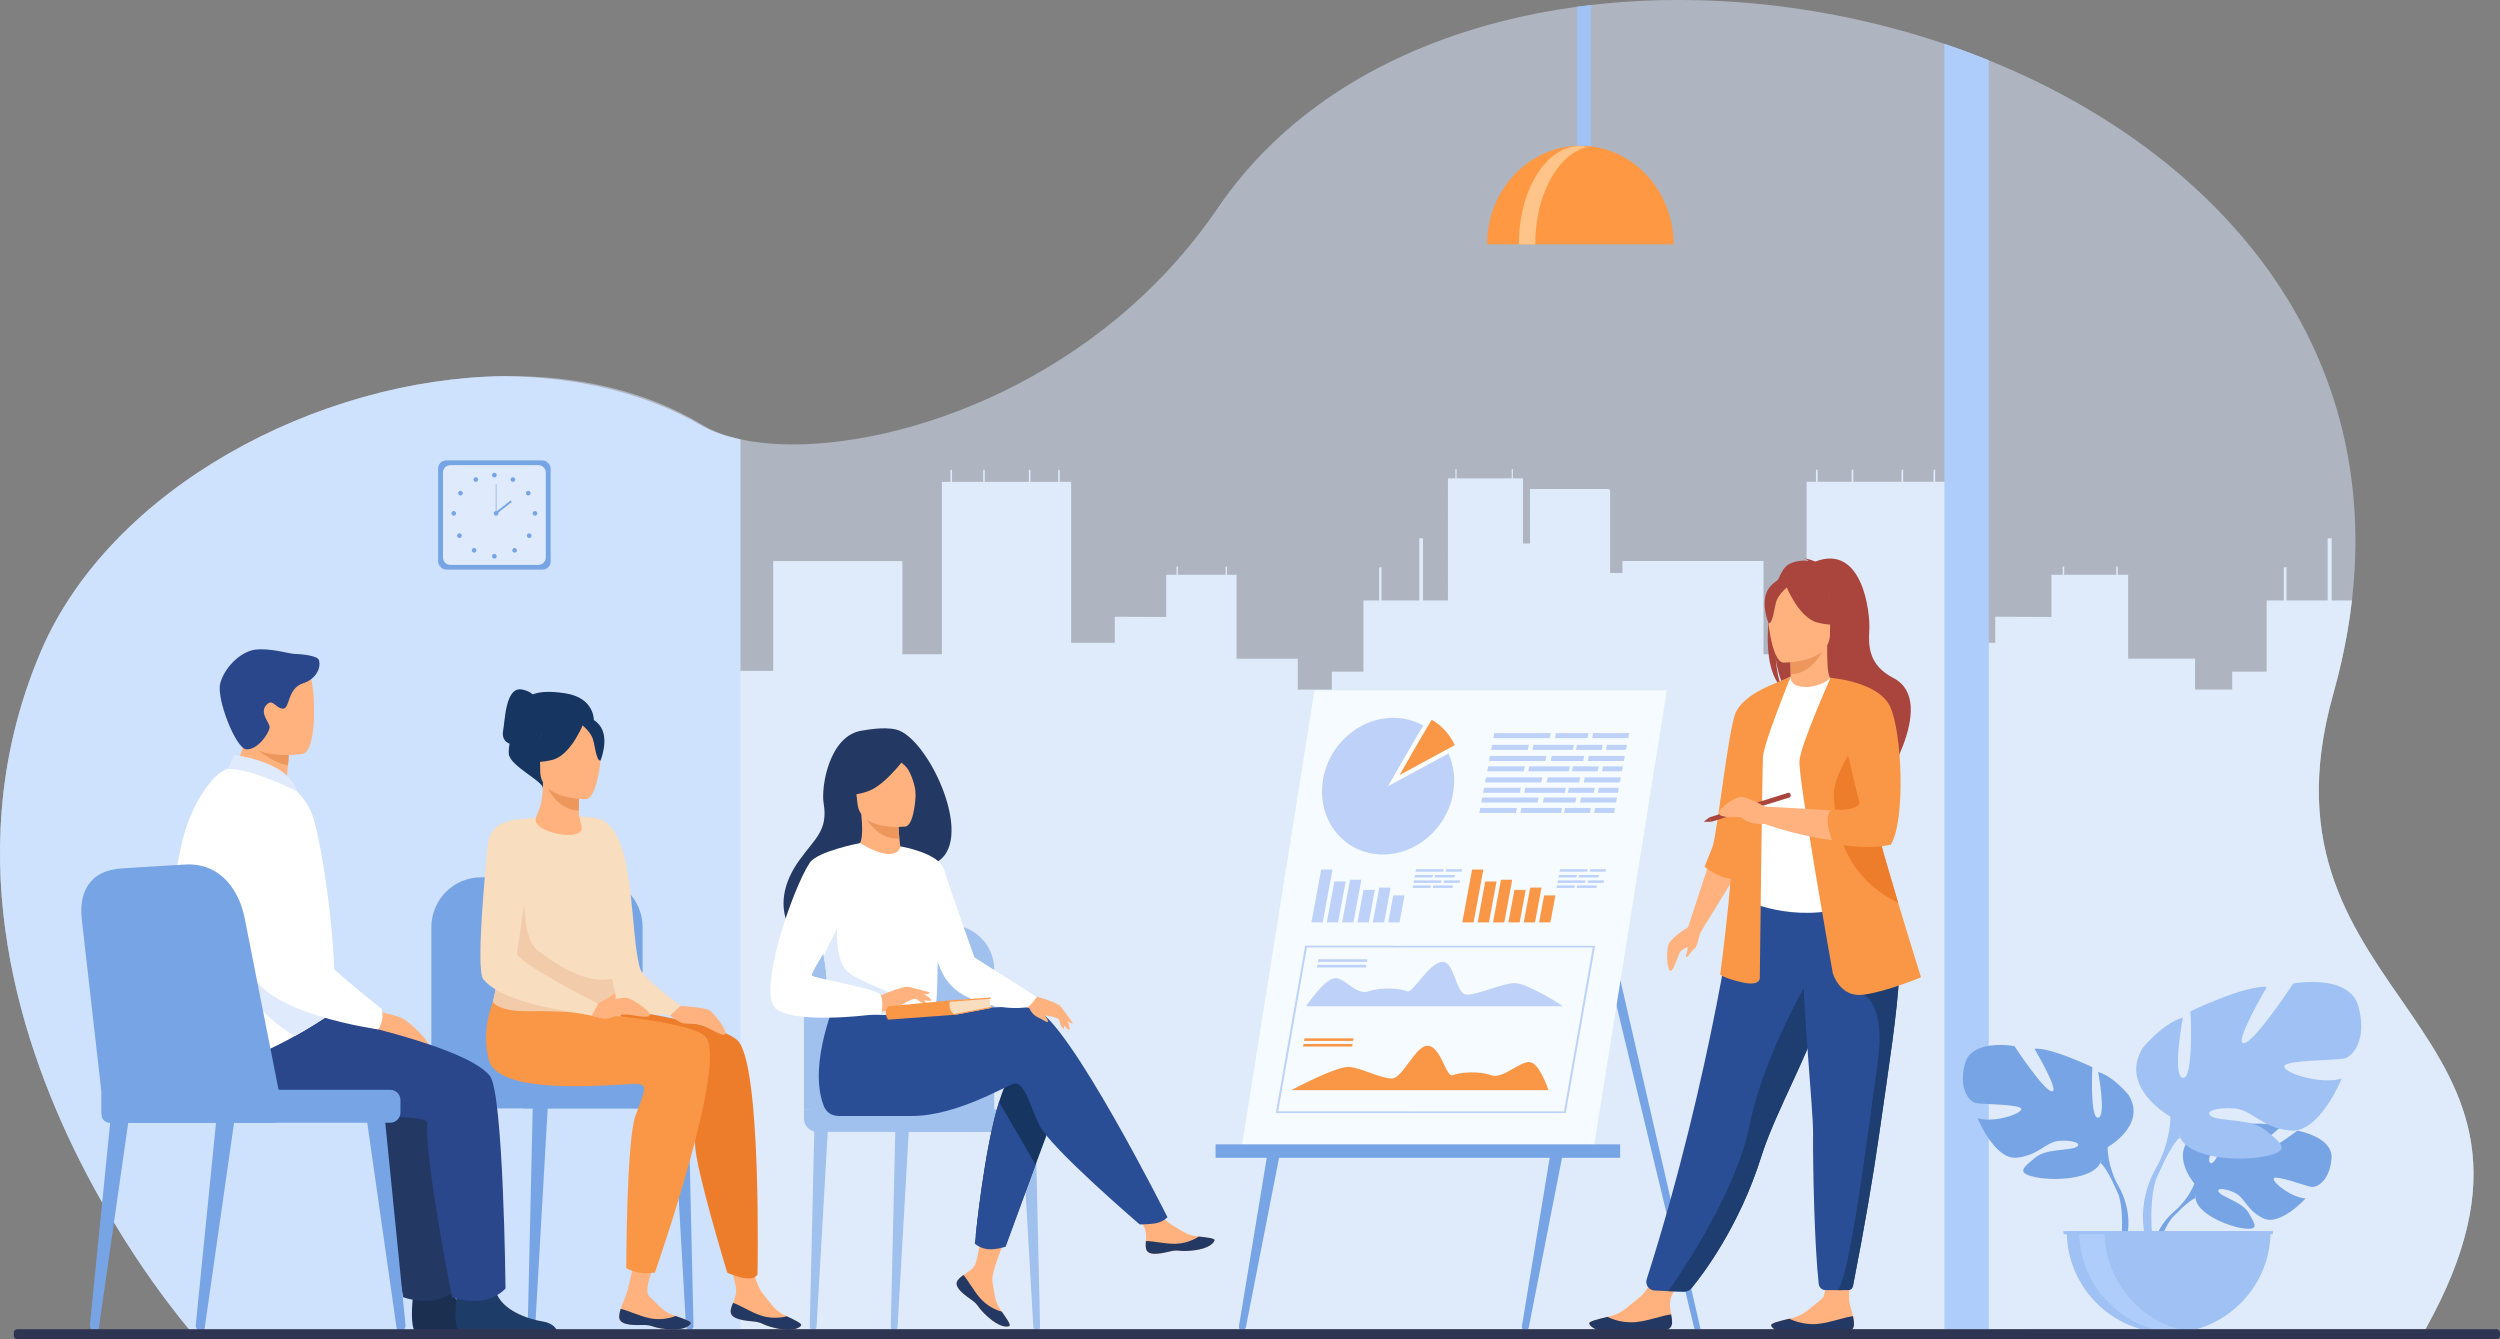<?xml version="1.0" encoding="UTF-8"?>
<svg id="_ëîé_1" data-name="‘ëîé_1" xmlns="http://www.w3.org/2000/svg" viewBox="0 0 2941 1575.63">
  <rect x="0" y="0" width="2941" height="1575.63" fill="#808080" stroke="none"/>
  <defs>
    <style>
      .cls-1 {
        fill: #2e3552;
      }

      .cls-1, .cls-2, .cls-3, .cls-4, .cls-5, .cls-6, .cls-7, .cls-8, .cls-9, .cls-10, .cls-11, .cls-12, .cls-13, .cls-14, .cls-15, .cls-16, .cls-17, .cls-18, .cls-19, .cls-20, .cls-21, .cls-22, .cls-23, .cls-24, .cls-25, .cls-26, .cls-27, .cls-28 {
        stroke-width: 0px;
      }

      .cls-2 {
        fill: #cee1fd;
      }

      .cls-3 {
        fill: #77a4e5;
      }

      .cls-29 {
        opacity: .6;
      }

      .cls-4 {
        fill: #bdd1f9;
      }

      .cls-5 {
        fill: #163560;
      }

      .cls-6 {
        fill: #5f9aa8;
      }

      .cls-7 {
        fill: #dfebfa;
      }

      .cls-8 {
        fill: #afcdfb;
      }

      .cls-9 {
        fill: #dceaff;
        opacity: .5;
      }

      .cls-10 {
        fill: #9fc1f4;
      }

      .cls-11 {
        fill: #ffc48a;
      }

      .cls-12 {
        fill: #1e3d70;
      }

      .cls-13 {
        fill: #dfebfd;
      }

      .cls-14 {
        fill: #ff9843;
      }

      .cls-15 {
        fill: #fff;
      }

      .cls-16 {
        fill: #f5fbff;
      }

      .cls-17 {
        fill: #1b3051;
      }

      .cls-18 {
        fill: #a9453d;
      }

      .cls-19 {
        fill: #f2ccaa;
      }

      .cls-20 {
        fill: #233862;
      }

      .cls-21 {
        fill: #2a4e96;
      }

      .cls-22 {
        fill: #ffb27d;
      }

      .cls-23 {
        fill: #f9ddbf;
      }

      .cls-24 {
        fill: #1e3c68;
      }

      .cls-25 {
        fill: #2b478b;
      }

      .cls-26 {
        fill: #f99746;
      }

      .cls-27 {
        fill: #ed975d;
      }

      .cls-28 {
        fill: #ed7d2b;
      }
    </style>
  </defs>
  <path class="cls-9" d="m2853.4,1563.42h0c-.23.42-.45.82-.68,1.22-1.62,2.9-3.29,5.84-5,8.79l-2617.77-.79s-2.55-2.84-7.11-8.29c-.26-.31-.52-.62-.79-.95-11.69-14.04-35.23-43.58-62.78-85.23,0-.01-.01-.02-.02-.04C86.15,1367.57-15.15,1171.77,1.9,954.45c4.81-61.34,19.04-124.4,46-187.74,81.77-192.11,325.73-321.61,545.5-324.21,85.06-1.02,166.52,16.99,233.52,57.74,11.89,7.22,26.83,12.8,44.21,16.59,14.65,3.21,31.03,5.16,48.81,5.78,142.73,5.03,374.87-75.41,512.55-277.77,73.11-107.46,185.35-177.81,314.36-214.45,6.01-1.7,12.07-3.34,18.14-4.89,29.34-7.53,59.47-13.37,90.15-17.55,5.52-.75,11.07-1.45,16.63-2.08,136.13-15.8,281.94.54,415.67,45.71,17.61,5.94,35.02,12.39,52.17,19.34,251.67,101.92,447.47,310.03,430.25,600.62-.68,11.49-1.69,23.11-3.06,34.86-2.57,22.38-6.41,45.22-11.54,68.52-3.03,13.73-6.51,27.62-10.47,41.65-103.73,368.37,310.95,385,108.61,746.85Z"/>
  <path class="cls-7" d="m2853.4,1563.42h0s-2037.6.23-2037.6.23l17.57-608.96v-165.46h76.21v-129.22h152.04v109.68h46.43v-202.85h10.1v-14.18h1.81v14.18h36.67v-14.18h1.82v14.18h51.91v-14.18h1.82v14.18h32.68v-14.18h1.8v14.18h13.42v189.36h51.32v-30.63l60.52.27v-49.63h12.17v-9.81h1.62v9.81h46.74v.02h9.35v-9.84h1.61v9.84h11.27v98.68h72.05v36.32h40.06v-21.09h37.15v-83.73h18.53v-39.06h2.8v39.06h44.39v-73.21h4.36v73.21h29.37v-1.02h-.05v-9.29h.05v-8.79h-.05v-14.64h.05v-9.34h-.05v-14.64h.05v-9.34h-.05v-14.64h.05v-10.1h-.05v-14.62h.05v-12.86h-.05v-14.62h.05v-9.7h8.75v-10.95h1.4v10.95h64.84v-10.95h1.39v10.95h11.84v76.54l8.32.05v-.05h-.07v-14.64h.07v-10.1h-.07v-14.62h.07v-10.06h-.07v-14.64h.07v-.04h78.62v.04h13.51c.69.39,1.4.78,2.11,1.17v97.61h14.47v-14.07h165.95v109.68h50.68v-202.85h11.01v-14.18h1.99v14.18h40.01v-14.18h1.98v14.18h56.67v-14.18h1.98v14.18h35.67v-14.18h1.97v14.18h14.66v189.36h56.01v-30.63l66.05.27v-49.62h13.3v-9.82h1.77v9.82h50.99s10.21.01,10.21.01v-9.84h1.75v9.84h12.3v98.69h78.63v36.31h43.73v-21.09h40.55v-83.74h20.22v-39.05h3.06v39.05h48.46v-73.2h4.75v73.2h23.83c-2.57,22.38-6.41,45.22-11.54,68.52-3.03,13.73-6.51,27.62-10.47,41.65-103.73,368.37,310.95,385,108.61,746.85Z"/>
  <path class="cls-8" d="m2339.61,70.93v1492.48h-52.17V51.59c17.62,5.94,35.02,12.39,52.17,19.35Z"/>
  <path class="cls-2" d="m871.14,516.83v1047.53H222.84c-.26-.31-.52-.62-.79-.95-11.69-14.04-35.23-43.58-62.78-85.23,0-.01-.01-.02-.02-.04C86.15,1367.57-15.15,1171.77,1.9,954.45c4.81-61.34,19.04-124.4,46-187.74,81.77-192.11,325.73-321.61,545.5-324.21,84.27.93,164.59,19.12,231.29,57.74,12.48,7.22,28.18,12.8,46.44,16.59Z"/>
  <g>
    <path class="cls-10" d="m1871.78,5.88v183.8c0,14.33-3.5,26.02-7.76,26.02h-1.11c-4.27,0-7.75-11.69-7.75-26.02V7.96c5.52-.75,11.07-1.45,16.63-2.08Z"/>
    <path class="cls-14" d="m1859.13,171.48c-60.58,0-109.68,51.92-109.68,115.98h219.36c0-64.05-49.11-115.98-109.68-115.98Z"/>
    <path class="cls-11" d="m1867.87,172.89c-3.15-.69-6.37-1.05-9.63-1.05-39.47,0-71.46,51.76-71.46,115.61h19.27c0-58.56,26.92-106.95,61.83-114.56Z"/>
  </g>
  <g>
    <g>
      <path class="cls-3" d="m2581.46,1392.35s-29.19-34.05-1.8-55.68c0,0,20.01-12.11,36.32-11.13,0,0-23.12,38.76-15.64,42.62,7.48,3.86,22.64-45.05,22.64-45.05,0,0,45.53-4.42,60.17,2.63,0,0-38.92,31.85-30.72,33.75,8.2,1.9,50.24-29.37,50.24-29.37,0,0,42.37,7.21,40.11,33.06-2.26,25.85-16.86,33.83-23.28,33.14-6.42-.69-43.96-15.02-44.77-9.76-.82,5.26,21.78,22.44,37.6,23.25,0,0-29.87,32.95-49.73,23.44-19.85-9.51-21.55-24.58-33.92-30.23-12.38-5.65-22.94-5.64-17.83.13,5.11,5.77,27.51,11.37,34.59,23.89,7.08,12.52,13.43,20.96-7.11,17.87s-53.93-18.12-55.4-35.33l-1.47-17.21Z"/>
      <g>
        <path class="cls-3" d="m2721.96,1363.88s-115.09-4.44-140.5,28.48c0,0-5.62,16.83-22.92,32.16l-2.7,7.35s19.94-21.03,27.08-22.3c0,0-11.16-40.78,139.04-45.69Z"/>
        <path class="cls-3" d="m2558.54,1424.52s-24.7,18.27-26.42,50.91l4.48.4s7.89-33.75,22.15-46.95c14.26-13.2-.21-4.36-.21-4.36Z"/>
      </g>
    </g>
    <g>
      <path class="cls-3" d="m2479.4,1349.53s46.43-26,24.76-61.29c0,0-17.33-21.67-35.91-27.24,0,0,9.91,52.62,0,53.86-9.91,1.24-6.81-59.43-6.81-59.43,0,0-48.91-23.53-68.1-21.67,0,0,30.34,51.38,20.43,50.15-9.91-1.24-43.96-53.24-43.96-53.24,0,0-50.15-9.29-58.19,20.43-8.05,29.72,4.95,44.57,12.38,46.43,7.43,1.86,55.1,1.24,53.86,7.43-1.24,6.19-33.43,16.1-51.38,10.53,0,0,19.81,48.91,45.81,46.43,26-2.48,34.05-18.57,50.15-19.81,16.1-1.24,27.86,3.1,19.81,7.43-8.05,4.33-35.29,1.42-48.29,12.47-13,11.05-23.53,17.86.62,22.82,24.15,4.95,67.48,1.86,76.15-16.72l8.67-18.57Z"/>
      <g>
        <path class="cls-3" d="m2334.54,1260.38s130.01,42.1,144.87,89.15c0,0-.62,21.05,12.38,45.19v9.29s-13.62-31.57-21.05-35.91c0,0,29.1-40.86-136.2-107.72Z"/>
        <path class="cls-3" d="m2491.79,1394.72s20.05,30.45,8.62,67.51l-5.16-1.39s5.01-40.82-5.48-61.35c-10.49-20.53,2.02-4.77,2.02-4.77Z"/>
      </g>
    </g>
    <g>
      <path class="cls-10" d="m2553.27,1313.67s-61.21-34.28-32.64-80.79c0,0,22.85-28.56,47.33-35.91,0,0-13.06,69.37,0,71,13.06,1.63,8.98-78.34,8.98-78.34,0,0,64.47-31.01,89.77-28.56,0,0-39.99,67.73-26.93,66.1,13.06-1.63,57.94-70.18,57.94-70.18,0,0,66.1-12.24,76.71,26.93,10.61,39.17-6.53,58.76-16.32,61.21-9.79,2.45-72.63,1.63-71,9.79,1.63,8.16,44.07,21.22,67.73,13.87,0,0-26.11,64.47-60.39,61.21-34.28-3.26-44.88-24.48-66.1-26.11-21.22-1.63-36.72,4.08-26.11,9.79,10.61,5.71,46.52,1.87,63.65,16.44s31.01,23.55-.82,30.08c-31.83,6.53-88.95,2.45-100.38-22.03l-11.42-24.48Z"/>
      <g>
        <path class="cls-10" d="m2744.24,1196.15s-171.38,55.49-190.96,117.52c0,0,.82,27.75-16.32,59.57v12.24s17.95-41.62,27.75-47.33c0,0-38.36-53.86,179.54-142Z"/>
        <path class="cls-10" d="m2536.95,1373.24s-26.43,40.13-11.36,88.99l6.8-1.83s-6.6-53.81,7.23-80.87c13.83-27.06-2.67-6.29-2.67-6.29Z"/>
      </g>
    </g>
    <path class="cls-10" d="m2551.21,1568.17c66.21,0,119.89-53.68,119.89-119.89h-239.79c0,66.21,53.68,119.89,119.89,119.89Z"/>
    <path class="cls-8" d="m2580.71,1567.25c-4.88.61-9.85.92-14.9.92-66.21,0-119.89-53.68-119.89-119.89h29.79c0,61.17,45.81,111.64,105,118.98Z"/>
    <rect class="cls-10" x="2427.38" y="1448.28" width="246.45" height="3.68"/>
  </g>
  <g>
    <path class="cls-3" d="m1993.06,1562.28l-117.81-488.98,8.23-19.25,116.71,508.17c.3,1.3-.69,2.54-2.03,2.54h-1.95c-1.5,0-2.81-1.03-3.16-2.49Z"/>
    <g>
      <path class="cls-3" d="m1461.37,1564.77h0c-2.42,0-4.26-2.17-3.87-4.56l34.7-210.32h14.87l-41.38,211.33c-.4,2.06-2.21,3.55-4.32,3.55Z"/>
      <path class="cls-3" d="m1794.23,1564.77h0c-2.42,0-4.26-2.17-3.87-4.56l34.7-210.32h14.87l-41.38,211.33c-.4,2.06-2.21,3.55-4.32,3.55Z"/>
      <polygon class="cls-16" points="1874.94 1350.33 1460.54 1350.33 1546.39 812.08 1960.8 812.08 1874.94 1350.33"/>
      <rect class="cls-3" x="1430.01" y="1346.22" width="475.94" height="15.83"/>
      <g>
        <path class="cls-4" d="m1710.51,924.7c-.31,4.26-.94,8.45-1.86,12.53-8.64,38.47-42.89,67.94-81.6,68.01-42.83.07-74.89-35.86-71.62-80.27,3.27-44.41,40.63-80.46,83.46-80.53,8.98-.02,17.48,1.55,25.29,4.46,3.51,1.3,6.89,2.87,10.1,4.68,6.93,3.93,13.1,9,18.31,15,2.9,3.33,5.5,6.96,7.76,10.82,1.32,2.24,2.52,4.56,3.6,6.95,3.01,6.66,5.09,13.89,6.09,21.52.51,3.82.73,7.76.68,11.77-.02,1.67-.09,3.36-.22,5.06Z"/>
        <path class="cls-15" d="m1703.95,886.35l-70.97,38.48s29.28-51.57,41.3-71.26c6.93,3.93,13.1,9,18.31,15,2.9,3.33,5.5,6.96,7.76,10.82,1.32,2.24,2.52,4.56,3.6,6.95Z"/>
        <path class="cls-26" d="m1711.32,876.61l-64.83,35.15s26.75-47.11,37.73-65.09c6.33,3.59,11.97,8.22,16.72,13.7,2.65,3.05,5.02,6.36,7.09,9.89,1.2,2.04,2.3,4.16,3.29,6.35Z"/>
      </g>
      <g>
        <path class="cls-4" d="m1841.94,1309.41l-341.09-.02,34.53-196.8,341.09.02-34.53,196.8Zm-338.33-2.01l336.28.02,33.84-192.84-336.28-.02-33.84,192.84Z"/>
        <g>
          <path class="cls-26" d="m1821.6,1282.43l-302.51-.02s53.66-28.78,68.38-27.27c14.72,1.51,35.88,13.16,49.48,13.61,13.6.45,28.34-40.39,43.48-38.46,15.14,1.92,20.84,38.05,28.68,34.52,7.84-3.53,31.39-5.06,44.95,0,13.56,5.06,33.32-16.08,45.24-15.42,11.92.66,22.29,33.03,22.29,33.03Z"/>
          <g>
            <polygon class="cls-26" points="1591.84 1224.58 1534.06 1224.58 1534.6 1221.52 1592.37 1221.52 1591.84 1224.58"/>
            <polygon class="cls-26" points="1590.69 1231.13 1532.91 1231.13 1533.45 1228.06 1591.23 1228.07 1590.69 1231.13"/>
          </g>
        </g>
        <g>
          <path class="cls-4" d="m1536.41,1183.76l302.51.02s-43.56-28.78-58.81-27.28c-15.25,1.51-40.49,13.15-54.25,13.6-13.76.45-14.16-40.39-29.98-38.47-15.82,1.92-34.19,38.05-40.8,34.52-6.6-3.53-29.61-5.06-44.95,0-15.33,5.06-27.68-16.08-39.83-15.42-12.16.66-33.89,33.03-33.89,33.03Z"/>
          <g>
            <polygon class="cls-4" points="1608.16 1131.56 1550.38 1131.56 1550.92 1128.49 1608.7 1128.5 1608.16 1131.56"/>
            <polygon class="cls-4" points="1607.01 1138.11 1549.23 1138.1 1549.77 1135.04 1607.55 1135.04 1607.01 1138.11"/>
          </g>
        </g>
      </g>
      <g>
        <polygon class="cls-4" points="1556.02 1085.14 1542.75 1085.14 1554.28 1022.96 1567.55 1022.96 1556.02 1085.14"/>
        <polygon class="cls-4" points="1574.09 1085.14 1560.82 1085.14 1569.75 1036.98 1583.02 1036.98 1574.09 1085.14"/>
        <polygon class="cls-4" points="1592.17 1085.14 1578.9 1085.14 1588.21 1034.91 1601.48 1034.91 1592.17 1085.14"/>
        <polygon class="cls-4" points="1610.24 1085.14 1596.97 1085.14 1604.06 1046.93 1617.33 1046.93 1610.24 1085.14"/>
        <polygon class="cls-4" points="1628.32 1085.14 1615.05 1085.14 1622.65 1044.15 1635.92 1044.15 1628.32 1085.14"/>
        <polygon class="cls-4" points="1646.39 1085.14 1633.12 1085.14 1639.02 1053.35 1652.28 1053.35 1646.39 1085.14"/>
      </g>
      <g>
        <polygon class="cls-26" points="1733.51 1085.14 1720.24 1085.14 1731.77 1022.96 1745.04 1022.96 1733.51 1085.14"/>
        <polygon class="cls-26" points="1751.58 1085.14 1738.32 1085.14 1747.25 1036.98 1760.51 1036.98 1751.58 1085.14"/>
        <polygon class="cls-26" points="1769.66 1085.14 1756.39 1085.14 1765.7 1034.91 1778.97 1034.91 1769.66 1085.14"/>
        <polygon class="cls-26" points="1787.73 1085.14 1774.46 1085.14 1781.55 1046.93 1794.82 1046.93 1787.73 1085.14"/>
        <polygon class="cls-26" points="1805.81 1085.14 1792.54 1085.14 1800.14 1044.15 1813.41 1044.15 1805.81 1085.14"/>
        <polygon class="cls-26" points="1823.88 1085.14 1810.61 1085.14 1816.51 1053.35 1829.78 1053.35 1823.88 1085.14"/>
      </g>
      <g>
        <g>
          <polygon class="cls-4" points="1797.39 882.18 1754.2 882.18 1755.31 876.26 1798.5 876.26 1797.39 882.18"/>
          <polygon class="cls-4" points="1850.37 882.18 1802.68 882.18 1803.8 876.26 1851.49 876.26 1850.37 882.18"/>
          <polygon class="cls-4" points="1884.37 882.18 1853.96 882.18 1855.07 876.26 1885.48 876.26 1884.37 882.18"/>
          <polygon class="cls-4" points="1912.75 882.18 1889.29 882.18 1890.4 876.26 1913.86 876.26 1912.75 882.18"/>
        </g>
        <g>
          <polygon class="cls-4" points="1792.65 907.42 1749.46 907.42 1750.57 901.51 1793.76 901.51 1792.65 907.42"/>
          <polygon class="cls-4" points="1845.63 907.42 1797.94 907.42 1799.05 901.51 1846.75 901.51 1845.63 907.42"/>
          <polygon class="cls-4" points="1879.63 907.42 1849.22 907.42 1850.33 901.51 1880.74 901.51 1879.63 907.42"/>
          <polygon class="cls-4" points="1908.01 907.42 1884.55 907.42 1885.66 901.51 1909.12 901.51 1908.01 907.42"/>
        </g>
        <g>
          <polygon class="cls-4" points="1823.06 868.37 1756.79 868.37 1757.9 862.46 1824.17 862.46 1823.06 868.37"/>
          <polygon class="cls-4" points="1867.57 868.37 1829.37 868.37 1830.48 862.46 1868.68 862.46 1867.57 868.37"/>
          <polygon class="cls-4" points="1915.38 868.37 1872.96 868.37 1874.07 862.46 1916.49 862.46 1915.38 868.37"/>
        </g>
        <g>
          <polygon class="cls-4" points="1818.02 895.22 1751.75 895.22 1752.86 889.3 1819.13 889.3 1818.02 895.22"/>
          <polygon class="cls-4" points="1862.53 895.22 1824.33 895.22 1825.44 889.3 1863.64 889.3 1862.53 895.22"/>
          <polygon class="cls-4" points="1910.34 895.22 1867.92 895.22 1869.03 889.3 1911.45 889.3 1910.34 895.22"/>
        </g>
        <g>
          <polygon class="cls-4" points="1787.91 932.67 1744.72 932.67 1745.83 926.75 1789.02 926.75 1787.91 932.67"/>
          <polygon class="cls-4" points="1840.89 932.67 1793.2 932.67 1794.31 926.75 1842 926.75 1840.89 932.67"/>
          <polygon class="cls-4" points="1874.89 932.67 1844.48 932.67 1845.59 926.75 1876 926.75 1874.89 932.67"/>
          <polygon class="cls-4" points="1903.27 932.67 1879.81 932.67 1880.92 926.75 1904.38 926.75 1903.27 932.67"/>
        </g>
        <g>
          <polygon class="cls-4" points="1813.28 920.46 1747.01 920.46 1748.12 914.54 1814.39 914.54 1813.28 920.46"/>
          <polygon class="cls-4" points="1857.79 920.46 1819.59 920.46 1820.7 914.54 1858.9 914.54 1857.79 920.46"/>
          <polygon class="cls-4" points="1905.59 920.46 1863.17 920.46 1864.29 914.54 1906.71 914.54 1905.59 920.46"/>
        </g>
        <g>
          <polygon class="cls-4" points="1783.47 956.33 1740.27 956.33 1741.38 950.42 1784.58 950.42 1783.47 956.33"/>
          <polygon class="cls-4" points="1836.45 956.33 1788.76 956.33 1789.87 950.42 1837.56 950.42 1836.45 956.33"/>
          <polygon class="cls-4" points="1870.44 956.33 1840.04 956.33 1841.15 950.42 1871.55 950.42 1870.44 956.33"/>
          <polygon class="cls-4" points="1898.83 956.33 1875.37 956.33 1876.48 950.42 1899.94 950.42 1898.83 956.33"/>
        </g>
        <g>
          <polygon class="cls-4" points="1808.83 944.13 1742.57 944.13 1743.68 938.21 1809.94 938.21 1808.83 944.13"/>
          <polygon class="cls-4" points="1853.34 944.13 1815.14 944.13 1816.26 938.21 1854.45 938.21 1853.34 944.13"/>
          <polygon class="cls-4" points="1901.15 944.13 1858.73 944.13 1859.84 938.21 1902.26 938.21 1901.15 944.13"/>
        </g>
      </g>
      <g>
        <polygon class="cls-4" points="1685.17 1032.21 1664.03 1032.21 1664.58 1029.32 1685.72 1029.32 1685.17 1032.21"/>
        <polygon class="cls-4" points="1711.11 1032.21 1687.77 1032.21 1688.31 1029.32 1711.65 1029.32 1711.11 1032.21"/>
        <polygon class="cls-4" points="1682.85 1044.57 1661.71 1044.57 1662.26 1041.67 1683.4 1041.67 1682.85 1044.57"/>
        <polygon class="cls-4" points="1708.79 1044.57 1685.45 1044.57 1685.99 1041.67 1709.33 1041.67 1708.79 1044.57"/>
        <polygon class="cls-4" points="1697.74 1025.45 1665.3 1025.45 1665.85 1022.56 1698.28 1022.56 1697.74 1025.45"/>
        <polygon class="cls-4" points="1719.52 1025.45 1700.83 1025.45 1701.37 1022.56 1720.07 1022.56 1719.52 1025.45"/>
        <polygon class="cls-4" points="1695.27 1038.59 1662.84 1038.59 1663.38 1035.7 1695.81 1035.7 1695.27 1038.59"/>
        <polygon class="cls-4" points="1717.06 1038.59 1698.36 1038.59 1698.9 1035.7 1717.6 1035.7 1717.06 1038.59"/>
      </g>
      <g>
        <polygon class="cls-4" points="1854.52 1032.21 1833.38 1032.21 1833.93 1029.32 1855.07 1029.32 1854.52 1032.21"/>
        <polygon class="cls-4" points="1880.46 1032.21 1857.11 1032.21 1857.66 1029.32 1881 1029.32 1880.46 1032.21"/>
        <polygon class="cls-4" points="1852.2 1044.57 1831.06 1044.57 1831.61 1041.67 1852.75 1041.67 1852.2 1044.57"/>
        <polygon class="cls-4" points="1878.14 1044.57 1854.79 1044.57 1855.34 1041.67 1878.68 1041.67 1878.14 1044.57"/>
        <polygon class="cls-4" points="1867.09 1025.45 1834.65 1025.45 1835.2 1022.56 1867.63 1022.56 1867.09 1025.45"/>
        <polygon class="cls-4" points="1888.87 1025.45 1870.18 1025.45 1870.72 1022.56 1889.42 1022.56 1888.87 1025.45"/>
        <polygon class="cls-4" points="1864.62 1038.59 1832.18 1038.59 1832.73 1035.7 1865.16 1035.7 1864.62 1038.59"/>
        <polygon class="cls-4" points="1886.41 1038.59 1867.71 1038.59 1868.25 1035.7 1886.95 1035.7 1886.41 1038.59"/>
      </g>
    </g>
  </g>
  <g>
    <g>
      <path class="cls-22" d="m1967,1556.79c-.74,10.12-15.02,10.23-31.21,8.35-16.2-1.88-11.89,2.22-34.57,2.54-22.68.32-30.5-7.18-31.6-10.42-.98-2.88,9.95-5.3,21.63-8.14,1.47-.35,2.95-.72,4.42-1.1,13.18-3.35,21.9-13.21,33.18-21.82,10.68-8.16,24.45-37.68,24.45-37.68l30.98-1.4s-13.05,26.46-17.95,37.87c-2.88,6.71-1.66,14.96-.4,21.28.67,3.44,1.34,6.96,1.07,10.52Z"/>
      <path class="cls-20" d="m1935.78,1565.14c-16.2-1.88-11.89,2.22-34.57,2.54-22.68.32-30.5-7.18-31.6-10.42-.98-2.88,9.95-5.3,21.63-8.14l.14.21s14.6,7.84,33.28,5.96c15.22-1.53,30.76-7.88,41.26-9.02.67,3.44,1.34,6.96,1.07,10.52-.74,10.12-15.02,10.23-31.21,8.35Z"/>
    </g>
    <g>
      <path class="cls-22" d="m2180.98,1558.89c-.73,10.12-15.01,10.24-31.21,8.38-16.2-1.86-11.89,2.23-34.57,2.57-22.68.34-30.51-7.15-31.61-10.39-.98-2.88,9.94-5.31,21.62-8.16,1.47-.35,2.94-.73,4.42-1.1,13.17-3.36,21.89-13.23,33.15-21.86,10.67-8.17,0-56.52,0-56.52l34.08-3.32s-1.63,40.71-1.61,59.23c0,7.3,3.37,14.33,4.63,20.65.67,3.44,1.35,6.96,1.08,10.52Z"/>
      <path class="cls-20" d="m2149.77,1567.26c-16.2-1.86-11.89,2.23-34.57,2.57-22.68.34-30.51-7.15-31.61-10.39-.98-2.88,9.94-5.31,21.62-8.16l.14.21s14.61,7.82,33.29,5.93c15.22-1.54,30.75-7.91,41.25-9.06.67,3.44,1.35,6.96,1.08,10.52-.73,10.12-15.01,10.24-31.21,8.38Z"/>
    </g>
    <path class="cls-18" d="m2081.53,723.13c-5.87-24.13,2.64-35.37,10.31-41.35,3.64-8.88,7.79-15.28,12.04-17.7,7.75-4.4,17.03-4.88,23.52-4.5-1.67-1.73-4.96-2.35-4.96-2.35,4.03-.6,13.01,3.39,13.01,3.39,56-21.58,64.8,60.87,63.62,80.03-1.17,19.15-1.01,41.71,28.12,56.8,55.59,28.8-18.47,137.31-18.47,137.31,1.41-15.48-70.01-97.17-107.27-121.63-9.07-13.35-12.29-36.95-12.54-38.8,1.57,18.71,4.77,29.2,7.63,35.11-16.98-15.63-19.5-53.17-15-86.32Z"/>
    <path class="cls-22" d="m2103.65,814.36c-.19.08,17.99,9.52,31.67,5.78,12.86-3.51,21.27-20.18,21.09-20.22-5.45-1.08-7.02-8.57-6.9-40.73l-2.46.48-41.4,8.2s.94,13.03.97,25.3c.03,10.31-.6,20.08-2.96,21.18Z"/>
    <path class="cls-27" d="m2105.63,767.87s.94,13.03.97,25.3c23.17-.65,35.41-21.79,40.43-33.5l-41.4,8.2Z"/>
    <path class="cls-21" d="m1937.18,1504.91c-2.03,6.36,2.53,12.92,9.21,13.23l16.17.76,17.11.52c4.28.13,8.37-1.74,11.08-5.06,13.66-16.76,55.71-72.61,81.21-153.76.72-2.28,1.47-4.58,2.28-6.91,16.84-49.12,51.76-110.77,70.17-166.57,2.93-8.89,5.56-17.25,7.92-25.17.75-2.54,1.49-5.03,2.19-7.48,13.56-47.12,17.49-78.06,21.11-111.11l-132.88,1.06s-27.97,217.43-105.56,460.49Z"/>
    <path class="cls-15" d="m2061.35,968.07c.34,63.23-9.28,90.36-9.28,90.36,0,0,56.89,28.91,124.51,7.63.8-.25,48.38-13.72,48.38-13.72-1.13-2.56-10.53-44.87-11.64-47.22-14.28-30.66-18.17-43.53-19.86-52.96-3.14-17.6-3.21-35.8-1.64-52.98,4.13-45.46,16.4-83.19,16.4-83.19-18.42-4.19-35.68-11.56-54.86-18.75-4.41,5.49-17.89,11.24-29.59,10.98-13.47-.3-17.84-6.06-17.14-12.36-14.35,7.99-25.81,15.53-25.81,15.53-12.2,21.19-36.94,41.77-38.73,74.27-.44,7.99,19.24,80.63,19.25,82.4Z"/>
    <path class="cls-6" d="m2175.63,975.12c5.81,8.22,16.95,58.19,44.65,64.47-14.28-35.61-25.12-51.23-26.81-62.18-3.14-20.44-3.21-41.59-1.64-61.54-9.27-16.26-16.2-27.4-16.2-27.4-.73-2.63-14.74-45.95-19.23-7.23-4.48,38.73,12.74,84.67,19.23,93.87Z"/>
    <path class="cls-22" d="m2097.9,779.5s54.82.9,54.85-33.24c.04-34.14,7.14-57.02-27.86-59.04-35-2.02-41.81,11-44.6,22.39-2.78,11.39,3.34,68.78,17.6,69.89Z"/>
    <path class="cls-18" d="m2099.93,686.37s15.01,40.06,38.04,45.98c23.03,5.92,33.02-.25,33.02-.25,0,0-17.67-14.03-21.33-38.53,0,0-38.41-26.26-49.73-7.2Z"/>
    <path class="cls-18" d="m2103.65,689.63s-11.21,8.94-13.94,17.64c-2.73,8.69-3.96,26.59-9.18,25.99,0,0-11.31-27.23,1.4-42.63,13.47-16.33,21.72-.99,21.72-.99Z"/>
    <polygon class="cls-22" points="2011.65 1011.96 1985.76 1090.89 2000.52 1096.81 2043.33 1027.08 2011.65 1011.96"/>
    <path class="cls-26" d="m2081.45,806.75s-30.53,12.11-39.36,31c-8.84,18.89-22.21,145.57-27.54,158.58-5.33,13.01-9.33,23.31-9.33,23.31,0,0,15.39,12.97,30.87,13.92,15.48.95,45.37-226.81,45.37-226.81Z"/>
    <path class="cls-26" d="m2106.63,795.86s-31.71,78.35-32.65,94.2c-.93,15.86-3.73,259.29-3.73,259.29,0,0,1.87,11.19-19.59,6.53-21.45-4.66-27.05-9.33-27.05-9.33,0,0,20.52-150.16,14.92-202.39-5.6-52.23,42.9-137.42,42.9-137.42l25.19-10.88Z"/>
    <path class="cls-12" d="m1962.56,1518.9l18.58.57c3.32.1,6.5-1.33,8.62-3.89,12.49-15.12,56.05-71.75,82.21-154.97.72-2.28,1.47-4.58,2.28-6.91,16.84-49.12,51.76-110.77,70.17-166.57,2.93-8.89,5.56-17.25,7.92-25.17.75-2.54,1.49-5.03,2.19-7.48l-19.57-14.85s-58.75,95.13-76.94,184.66c-15.8,77.77-79.07,171.34-95.45,194.62Z"/>
    <path class="cls-21" d="m2132.91,1332.63c-.32,41.19,1.63,132.99,6.65,177.87.46,4.11,3.93,7.21,8.07,7.21h13.86c5.84,0,10.22-.04,13.12-.09,2.51-.04,4.66-1.84,5.14-4.31,13.79-70.16,23.66-128.45,30.88-178.82,6.04-42.16,11.42-78.3,15.55-109.41,4.16-31.31,7.05-57.53,8.09-79.68.16-3.49.28-6.88.34-10.18.07-3.31.08-6.53.06-9.65l-114.81-11.19c1.45,76.29,13.24,192.95,13.06,218.25Z"/>
    <path class="cls-12" d="m2161.49,1517.7c5.25,0,9.31-.03,12.19-.07,3.05-.04,5.66-2.23,6.25-5.22,13.7-69.76,23.51-127.76,30.7-177.91,6.04-42.16,11.42-78.3,15.55-109.41,4.16-31.31,7.05-57.53,8.09-79.68l-42.13,24.78s26.89,9.49,16.63,81.3c-10.26,71.82-33,256.05-47.28,266.22Z"/>
    <path class="cls-26" d="m2156.06,1144.69s8.09,29.22,36.07,25.49c27.98-3.73,67.77-20.52,67.77-20.52,0,0-11.96-37.78-26.83-87.42-18-60.09-40.28-137.56-50.78-186.43-2.95-13.69-4.96-25.13-5.71-33.32l-23.21-45.04s-34.61,77.68-36.48,97.27c-1.87,19.59,39.17,249.96,39.17,249.96Z"/>
    <path class="cls-22" d="m2184,891.81l-30.64-94.35c.08.04,38.7,11.49,58.12,21.3,0,0,12.14,15.65,19.65,51.76,0,0,7.94,86.7-9.78,118.41,0,0-55.96,11.19-145.5-19.59v-20.52s97.93,5.13,117.99,7.46l-9.84-64.48Z"/>
    <path class="cls-28" d="m2157.3,935.77c1.25,31.71,8.71,93.27,75.24,126.22.18.08.35.18.53.25-18-60.09-40.28-137.56-50.78-186.43-12.22,18.26-25.67,42.49-24.99,59.95Z"/>
    <path class="cls-26" d="m2153.37,797.46s56.8,4,70.47,34.47c13.68,30.47,18.03,131.82.62,161.67,0,0-23.97,6.83-66.36-1.1-.52-.1-1.04-.2-1.57-.3,0,0-13.52-33.11-1.4-39.64,0,0,35.75,1.87,32.02-9.95-3.73-11.81-33.79-145.15-33.79-145.15Z"/>
    <g>
      <path class="cls-18" d="m2010.97,961.5l1.67,5.38,93.19-28.99s1.24-1.42.63-3.3c-.68-2.08-2.3-2.08-2.3-2.08l-93.19,28.99Z"/>
      <polygon class="cls-18" points="2004.23 966.58 2010.97 961.5 2012.64 966.88 2004.23 966.58"/>
    </g>
    <path class="cls-22" d="m1989.44,1088.73s-23.64,13.06-26.75,23.02c-3.11,9.96-.97,30.8,2.78,30.49,3.75-.31,9.35-22.4,12.46-23.95,3.11-1.56,7.47-6.22,7.47-2.8s-3.11,9.64-1.56,10.58c1.56.93,6.53-8.71,9.95-10.58,3.42-1.87,4.86-17.25,8.18-21.38,3.33-4.13-12.54-5.37-12.54-5.37Z"/>
    <path class="cls-22" d="m2075.85,948.83s-21.14-13.02-30.01-11.02c-8.87,2-31.47,18.37-20.6,21.92,10.87,3.54,19.68-.17,23.86,2.4,4.18,2.58,7.27,7.28,26.75,7.22,19.49-.06,0-20.52,0-20.52Z"/>
  </g>
  <g>
    <g class="cls-29">
      <path class="cls-3" d="m1051.91,1564.74h-.35c-2.06,0-3.71-1.69-3.66-3.75l5.55-240.6,16.35-1.91-13.94,242.53c-.12,2.09-1.85,3.73-3.95,3.73Z"/>
      <path class="cls-3" d="m956.62,1564.74h-.35c-2.06,0-3.71-1.69-3.66-3.75l5.55-240.6,16.35-1.91-13.94,242.53c-.12,2.09-1.85,3.73-3.95,3.73Z"/>
      <path class="cls-3" d="m1219.56,1564.74h.35c2.06,0,3.71-1.69,3.66-3.75l-5.55-240.6-16.35-1.91,13.94,242.53c.12,2.09,1.85,3.73,3.95,3.73Z"/>
      <path class="cls-3" d="m945.78,1305.47v-164.87c0-29.01,23.52-52.53,52.53-52.53h118.79c29.01,0,52.53,23.52,52.53,52.53v171.17l-223.84-6.3Z"/>
      <path class="cls-3" d="m945.78,1305.47h245.13v26.03h-229.36c-8.7,0-15.77-7.07-15.77-15.77v-10.26h0Z"/>
      <path class="cls-3" d="m1044.88,1305.47h173.52c6.44,0,11.66,5.23,11.66,11.66v2.7c0,6.44-5.23,11.66-11.66,11.66h-173.52c-6.44,0-11.66-5.23-11.66-11.66v-2.7c0-6.44,5.23-11.66,11.66-11.66Z"/>
    </g>
    <g>
      <path class="cls-22" d="m1348.21,1468.8c1.66,8.29,13.47,6.9,26.67,3.68,13.2-3.22,10.06.61,28.84-1.47,18.78-2.08,24.47-9.08,25.05-11.88.51-2.48-8.77-3.35-18.72-4.5-1.25-.14-2.51-.29-3.77-.45-11.24-1.41-19.47-8.66-29.68-14.62-9.67-5.64-24.1-28.63-24.1-28.63l-25.76,2.04s13.52,20.53,18.75,29.46c3.08,5.25,2.91,12.19,2.53,17.55-.2,2.91-.39,5.89.2,8.81Z"/>
      <path class="cls-20" d="m1374.88,1472.48c13.2-3.22,10.06.61,28.84-1.47,18.78-2.08,24.47-9.08,25.05-11.88.51-2.48-8.77-3.35-18.72-4.5l-.09.19s-11.26,7.99-26.9,8.36c-12.74.31-26.24-3.34-35.04-3.2-.2,2.91-.39,5.89.2,8.81,1.66,8.29,13.47,6.9,26.67,3.68Z"/>
      <path class="cls-22" d="m1126.85,1505.87c-5.12,6.73,3.73,14.67,14.88,22.43,11.15,7.76,6.2,7.95,20.18,20.66,13.98,12.71,23,12.34,25.47,10.93,2.2-1.25-3.29-8.79-9.01-17.02-.72-1.03-1.44-2.08-2.15-3.12-6.38-9.36-6.38-20.33-8.67-31.93-2.17-10.98,15.77-51.35,15.77-51.35l-28.82-3.63s-3.76,24.38-7,34.2c-1.9,5.78-9.91,9.59-14.18,12.85-2.32,1.78-4.68,3.61-6.48,5.98Z"/>
      <path class="cls-20" d="m1141.73,1528.3c11.15,7.76,6.2,7.95,20.18,20.66,13.98,12.71,23,12.34,25.47,10.93,2.2-1.25-3.29-8.79-9.01-17.02l-.21.06s-13.44-3.16-24.06-14.64c-8.66-9.35-14.85-21.89-20.78-28.39-2.32,1.78-4.68,3.61-6.48,5.98-5.12,6.73,3.73,14.67,14.88,22.43Z"/>
      <path class="cls-5" d="m1244.53,1299.5l-26.32,70.82-34.36,92.47s-9.32.9-18.25-1.67c-8.22-2.38-17.65-8.59-17.65-8.59,0,0,9.54-99.29,27.34-156.28,4.56-14.63,9.67-26.46,15.31-33.12,27.59-32.61,53.93,36.38,53.93,36.38Z"/>
      <path class="cls-21" d="m1217.77,1187.03c-17.24-5.56-69.2-2.24-118.6,7.43l-7.56-13.24-106.7-8.33s-35.21,78.08-15.93,127.83c2.83,7.31,8.46,12,18.06,12.16,0,0,1.55,0,1.56,0,0,0,63.51-.04,84.13-.04,53.06,0,112.3-36.48,119.96-38.01,12.54-2.51,17.56,22.58,30.1,48.92,12.54,26.34,117.9,116.65,117.9,116.65,0,0,16.19.16,22.88-2.35,7.19-2.7,9.83-6.2,9.83-6.2,0,0-116.75-232.27-155.63-244.82Z"/>
      <path class="cls-20" d="m1054.24,858.24c-15.02-3.58-35.41.62-38.8,1.02-40.52,4.73-49.58,67.67-46.57,85.28,5.55,32.45-10.03,41.59-28.63,67.54-37.29,52.04-11.53,94.88,18.82,105.5,18.21,6.37,43.03-10.98,43.03-10.98.46.17,64.43-60.9,96.07-90.57,53.19-21.92-5.66-148.67-43.93-157.79Z"/>
      <path class="cls-22" d="m1062.92,1006.65c.19.06-16.5,10.96-30.1,8.67-12.79-2.15-26.33-18.84-26.16-18.89,5.17-1.58,9.74-7.61,6.51-38.74l2.43.23,40.88,3.92s.35,12.71,1.52,24.59c.97,9.98,2.53,19.38,4.92,20.22Z"/>
      <path class="cls-27" d="m1056.49,961.83s.35,12.71,1.52,24.59c-22.5,1.62-36.4-17.66-42.4-28.52l40.88,3.92Z"/>
      <path class="cls-22" d="m1065.1,972.33s-52.98,6.19-56.33-26.86c-3.35-33.06-12.44-54.52,21.25-59.87,33.69-5.35,41.55,6.6,45.35,17.36,3.8,10.76,3.43,66.91-10.26,69.38Z"/>
      <path class="cls-20" d="m1069.05,885.98s-25.59,36.63-47.31,44.6c-21.73,7.97-32,2.96-32,2.96,0,0,10.36-14.27,13.78-33.91,1.01-5.79,5.03-10.61,10.57-12.55,15.58-5.44,45.61-13.77,54.96-1.11Z"/>
      <path class="cls-20" d="m1047.9,888.68s13.68,7.81,19.14,14.8c5.27,6.74,10.9,24.65,10.09,32.54,0,0,8.62-37.6-5.18-51.28-14.63-14.51-24.05,3.95-24.05,3.95Z"/>
      <path class="cls-15" d="m1103.66,1094.35c-1.6,107.03-.44,84.66-12.15,94.82-2.82,2.45-10.75,3.9-21.19,4.59-32.82,2.18-90.51-3.23-92.7-9.29-7.57-20.99-2.23-27.5-8.54-59.63-.66-3.42-1.47-7.12-2.43-11.14-5.27-22.07-10.39-29.57,8.29-65.02,16.94-32.11,35.24-57.76,36.82-56.82,44.7,26.53,47.61,3.82,47.61,3.82,0,0,45.07,46.48,44.29,98.69Z"/>
      <path class="cls-21" d="m1218.21,1370.32l-35.14,96.32s-12.62,4.11-21.82,2.78c-9.37-1.36-14.5-6.47-14.5-6.47,0,0,10.74-109.7,28.53-166.69l42.93,74.07Z"/>
      <path class="cls-15" d="m1059.37,995.66s45.99,7.8,51.39,27.6c5.4,19.8,44.9,128.92,44.9,128.92,0,0-31.09,11.49-41.9.69-10.8-10.8-37.58-100.21-37.58-100.21l-16.81-57Z"/>
      <path class="cls-13" d="m1070.32,1193.76c-32.82,2.18-90.51-3.23-92.7-9.29-7.57-20.99-2.23-27.5-8.54-59.63l15.39-35.05s-2.18,40.11,12.46,53.16c14.62,13.05,59.93,25.2,67.05,36.11,3.43,5.23,5.69,10.48,6.35,14.7Z"/>
      <g>
        <path class="cls-22" d="m1073,1170.92s9.77,8.43,12.56,9.11c2.78.68,4.36.05,4.36.05l-7.12-8.34-9.79-.82Z"/>
        <path class="cls-22" d="m1069.12,1160.99l24.75,6.39s-.64,1.76-3.44,2.2c-2.8.43-10.32-.71-10.32-.71l-10.99-7.87Z"/>
        <path class="cls-22" d="m1027.16,1174.63s35.33-15.72,41.96-13.64c6.63,2.08,23.64,11.08,26.31,14.87,2.67,3.79-13.93-.47-19.11-.8-3.36-.21-11.15,4.4-15.02,6.62-16.28,9.35-27.59,8.52-27.59,8.52l-6.55-15.57Z"/>
      </g>
      <path class="cls-15" d="m1011.76,991.84s-49.98,9.38-59.24,23.23c-20.2,30.23-63.21,155.47-39.12,172.26,27.12,18.91,123.45,4.95,123.45,4.95,0,0,3.21-14.98-1.25-22.23-4.46-7.25-76.93-18.96-80.28-22.3-3.34-3.34,33.04-51.71,29.17-60.97-12.42-29.66,27.29-94.95,27.29-94.95Z"/>
      <g>
        <path class="cls-22" d="m1209.35,1169.29s34.98,9.45,38.57,14.88c3.6,5.43,10.64,22.03,10.34,26.36-.3,4.33-9.85-8.57-13.43-11.87-2.32-2.14-10.71-3.39-14.83-4.06-10.4-1.69-15.41-6.45-19.31-8.81-2.61-1.59-5.79-1.29-5.79-1.29l4.44-15.2Z"/>
        <path class="cls-22" d="m1244.87,1193.68s2.12,11.91,3.75,14.04c1.62,2.14,3.14,2.62,3.14,2.62l-.25-10.28-6.64-6.38Z"/>
        <path class="cls-22" d="m1247.92,1184.16l14.22,19.27s-1.51.9-3.8-.44c-2.29-1.34-7.08-6.61-7.08-6.61l-3.34-12.22Z"/>
        <path class="cls-22" d="m1210.7,1185.78s3.24,7.87,9.72,10.69c6.47,2.82,11.23,7.06,12.27,5.54,1.04-1.52-4.9-9.54-4.9-9.54l-17.08-6.68Z"/>
      </g>
      <path class="cls-15" d="m1146.37,1126.37l73.56,46.51s-7.73,10.34-10.31,11.28c-13.62,5-74.89.21-95.87-31.29l32.61-26.5Z"/>
      <g>
        <path class="cls-23" d="m1117.22,1176.92c4.34,0,47.52-2.99,47.52-2.99,0,0-1.25,7.65,1.42,11.75l-42.08,8.05-8.65-2.54,1.78-14.27Z"/>
        <g>
          <path class="cls-26" d="m1045.2,1183.86l72.02-6.94s-2.53,13.32,6.87,16.8l-79.4,5.81s-6.39-9.01.51-15.67Z"/>
          <path class="cls-26" d="m1164.62,1174.88l-48.67,3.75s.37-1.68,1.27-1.7c.91-.02,48.35-3.47,48.35-3.47l-.17,1.33-.79.1Z"/>
          <polygon class="cls-26" points="1124.08 1193.73 1166.95 1185.58 1166.55 1184.47 1120.87 1193.22 1124.08 1193.73"/>
        </g>
      </g>
    </g>
  </g>
  <g>
    <g>
      <path class="cls-3" d="m625.27,1564.36h-.39c-2.28,0-4.12-1.89-4.06-4.18l6.16-268.66,18.15-2.13-15.48,270.81c-.13,2.34-2.06,4.16-4.38,4.16Z"/>
      <path class="cls-3" d="m519.49,1564.36h-.39c-2.28,0-4.12-1.89-4.06-4.18l6.16-268.66,18.15-2.13-15.48,270.81c-.13,2.34-2.06,4.16-4.38,4.16Z"/>
      <path class="cls-3" d="m811.38,1564.36h.39c2.28,0,4.12-1.89,4.06-4.18l-6.16-268.66-18.15-2.13,15.48,270.81c.13,2.34,2.06,4.16,4.38,4.16Z"/>
      <path class="cls-3" d="m507.46,1274.86v-184.1c0-32.39,26.11-58.65,58.31-58.65h131.87c32.21,0,58.31,26.26,58.31,58.65v191.13l-248.49-7.03Z"/>
      <path class="cls-3" d="m507.46,1274.86h272.12v29.06h-254.56c-9.69,0-17.56-7.87-17.56-17.56v-11.5h0Z"/>
      <rect class="cls-3" x="604.52" y="1274.86" width="218.51" height="29.06" rx="12.98" ry="12.98"/>
    </g>
    <g>
      <path class="cls-23" d="m706.51,964.11s-11.04,9.39-13.43,33.74c-1.82,18.49,11.01,162.03,20.66,173.44,27.15,32.1,61.19,18.54,74.52,23.41l12.58-11.3s-44.22-32.64-47.58-43.28c-12.95-40.99-4.92-160.52-46.74-176Z"/>
      <path class="cls-5" d="m698.58,847.03s.75-26.33-33.97-31.49c-34.72-5.17-44.31,2.95-50.21,11.81-5.9,8.85-16.97,45.01-15.86,59.4,1.11,14.39,40.71,32.18,40.06,40.58-.65,8.4,59.99-80.29,59.99-80.29Z"/>
      <path class="cls-22" d="m859.61,1541.64c-1.13,8.9,11.01,11.51,25.12,12.75,14.11,1.24,9.74,4.03,28.99,8.31,19.25,4.29,27.21-.83,28.7-3.44,1.33-2.32-7.54-6.35-17-10.88-1.19-.57-2.38-1.15-3.57-1.73-10.63-5.23-16.35-15.32-24.45-24.77-7.67-8.95-14.26-36.97-14.26-36.97l-26.13-6.69s6.51,25.23,8.7,35.98c1.29,6.32-1.19,13.25-3.36,18.51-1.17,2.86-2.35,5.79-2.74,8.93Z"/>
      <path class="cls-20" d="m884.73,1554.4c14.11,1.24,9.74,4.03,28.99,8.31,19.25,4.29,27.21-.83,28.7-3.44,1.33-2.32-7.54-6.35-17-10.88l-.16.16s-13.79,4.21-29.36-.72c-12.69-4.01-24.81-12.27-33.55-15.11-1.17,2.86-2.35,5.79-2.74,8.93-1.13,8.9,11.01,11.51,25.12,12.75Z"/>
      <path class="cls-28" d="m663.98,1178.95s174.68,18.12,203.48,44.86c28.79,26.74,23.66,275.87,23.66,275.87-4.48,4.65-7.79,4.54-14.87,3.99-6.8-.53-20.65-6.38-20.65-6.38,0,0-37.41-122.33-37.88-150.65-.47-28.33-6.38-76.39-18.27-79.22-11.88-2.83-153.3,13.02-168.8-31.65-15.5-44.67,10.24-81.42,10.24-81.42l23.09,24.6Z"/>
      <path class="cls-23" d="m582.38,1223.88c7.54,5.05,21.01,12.83,43.63,13.63,40.47,1.47,90.96-3.35,100.9-12.74,2.58-2.42,3.84-6.44,4.2-11.53,1.1-15.53-6.32-41.07-11.3-62.21-3.23-13.74-5.43-25.6-3.63-31.67,5.49-18.46,22.55-56.08,24.02-68.45,1.47-12.36-13.28-78.61-33.68-86.81-20.41-8.21-99.14,0-99.14,0-30.76,6.24-32.05,71.82-21.84,127.64.27,1.44.53,2.87.81,4.28,11.07,56.68-24.99,113.76-3.96,127.85Z"/>
      <g>
        <path class="cls-22" d="m684.1,976.17c-.55,3.6-10.4,9.43-31.44,3.88-20.17-5.32-22.59-11.88-22.58-16.22,0-5.13,8.76-12.05,8.65-43.63l2.42.48,40.66,8.05s-.93,12.79-.95,24.85c-.03,10.12,4.17,16.61,3.25,22.6Z"/>
        <path class="cls-27" d="m681.8,928.73s-.93,12.79-.95,24.85c-22.75-.64-34.78-21.4-39.71-32.9l40.66,8.05Z"/>
        <path class="cls-22" d="m689.4,940.14s-53.83.89-53.87-32.64c-.04-33.53-7.01-56,27.36-57.98,34.37-1.98,41.06,10.8,43.79,21.99,2.73,11.19-3.28,67.54-17.28,68.63Z"/>
        <path class="cls-5" d="m687.4,848.69s-14.74,39.34-37.36,45.15c-22.62,5.82-32.43-.24-32.43-.24,0,0,17.35-13.78,20.95-37.84,0,0,37.72-25.79,48.84-7.07Z"/>
        <path class="cls-5" d="m683.75,851.89s11.01,8.78,13.69,17.32c2.68,8.54,3.89,26.12,9.01,25.52,0,0,11.1-26.74-1.37-41.86-13.23-16.04-21.33-.98-21.33-.98Z"/>
      </g>
      <path class="cls-22" d="m728.42,1548.95c-.13,8.97,12.22,10.17,26.38,9.78,14.16-.4,10.12,2.88,29.73,4.92,19.6,2.04,26.94-3.96,28.14-6.73,1.07-2.46-8.2-5.44-18.1-8.85-1.25-.42-2.49-.87-3.74-1.31-11.15-3.97-17.95-13.34-27.05-21.8-8.62-8.01,10.41-46.78,10.41-46.78l-24.94-12.34s-4.73,27.68-10.82,51.89c-1.57,6.26-6.7,16.56-8.27,22.04-.84,2.98-1.69,6.03-1.73,9.19Z"/>
      <path class="cls-19" d="m583.46,1217.22c7.54,5.05,19.94,19.49,42.55,20.3,37.32-8.49,79.81-18.37,105.09-24.27,1.1-15.53-6.32-41.07-11.3-62.21-29.48,9-73.34-21.66-88.08-33.78-15.5-12.73-15.01-55.14-15.01-55.14l-31.18,29.64c.27,1.44.53,2.87.81,4.28,11.07,56.68-23.91,107.1-2.88,121.19Z"/>
      <path class="cls-20" d="m754.79,1558.73c14.16-.4,10.12,2.88,29.73,4.92,19.6,2.04,26.94-3.96,28.14-6.73,1.07-2.46-8.2-5.44-18.1-8.85l-.14.18s-13.24,5.77-29.26,2.67c-13.06-2.52-26.02-9.33-35.02-11.15-.84,2.98-1.69,6.03-1.73,9.19-.13,8.97,12.22,10.17,26.38,9.78Z"/>
      <path class="cls-26" d="m626.29,1189.6c44.35-1.26,176.81,9.31,202.26,28.5,31.32,23.62-58.16,279-58.16,279,0,0-10.39,1.01-13.68.63-14.21-1.61-20-5.94-20-5.94,0,0,.35-150.32,10.8-179.07,9.66-26.57,15.58-35.97,3.48-37.55s-163.16,17.68-175.77-27.92c-9.85-35.62,4.7-68.59,4.7-68.59,0,0,5.45,12.1,46.36,10.93Z"/>
      <path class="cls-23" d="m607.37,964.1s-30.81,2.62-33.21,26.97c-1.82,18.49-15.22,149.64-5.57,161.04,27.15,32.1,117.7,38.9,131.03,43.77l3.67-15.18s-96.66-48.7-95.19-59.77c1.48-11.07,28.81-161.22-.74-156.83Z"/>
      <path class="cls-5" d="m631.16,828.78s2.21-14.05-17.27-17.67-19.84,37.75-21.93,47.73c-2.09,9.98,3.12,15.95,10.54,16.56,7.43.61,28.66-46.62,28.66-46.62Z"/>
      <g>
        <path class="cls-22" d="m704.35,1180.04s27.53-7.79,34.09-5.97c6.56,1.82,29.02,16.7,25.87,20.74-3.16,4.04-22.95-2.42-32.06-1.2-9.11,1.22-16.15,5.72-22.71,4.75-6.56-.97-13.41-3.55-13.41-3.55l8.23-14.77Z"/>
        <path class="cls-22" d="m704.35,1180.04s13.47-6.92,17.3-10.86c.48-.5,1.3-.39,1.67.19,1.03,1.62,1.99,4.75-2.74,7.85-6.8,4.47-16.24,2.81-16.24,2.81Z"/>
      </g>
      <path class="cls-22" d="m800.83,1183.39s28.57,1.56,34.18,5.41c5.61,3.85,22.04,25.21,17.74,28.01-4.3,2.8-20.92-9.74-29.94-11.53-9.01-1.8-17.13.17-23.02-2.88-5.89-3.05-11.54-7.71-11.54-7.71l12.58-11.3Z"/>
    </g>
  </g>
  <g>
    <g>
      <path class="cls-17" d="m604.58,1566.7h-116.24c-5.59-6.82-3.53-32-2.68-40.22.17-1.66.29-2.62.29-2.62,0,0,39.69-31.75,45.14-7.44.17.76.37,1.51.59,2.24,6.87,22.74,37.68,33.07,55.47,35.95,11.57,1.88,15.84,7.89,17.42,12.08Z"/>
      <path class="cls-20" d="m287.42,1189.01c4.2,0,199.11,36.6,231.35,76.5,16.11,19.94,18.5,250.18,18.5,250.18,0,0-19.93,24.71-62.96,10.36,0,0-31.55-157.53-29.22-205.31.64-13.21-133.17-1.91-157.66-8.25-24.49-6.34-84.33-59.62-71.15-85.58,13.19-25.96,71.15-37.91,71.15-37.91Z"/>
      <path class="cls-22" d="m428.54,1178.2s12.47,10.76,25.27,13.81c7.3,1.74,14.36,3.71,18.57,5.64,11.57,5.31,33.53,29.03,31.49,31.38-6.55,7.56-32.91-12.13-37.96-10.74-5.04,1.39,8.27,12.83,2.99,15.94-2.76,1.62-7.96-8.26-12.82-9.65-6.58-1.88-10.95-11.82-12.92-12.5-3.84-1.32-19.85-15.68-19.85-15.68l5.24-18.2Z"/>
      <path class="cls-24" d="m655.95,1566.7h-116.24c-5.59-6.82-3.53-32-2.68-40.22.17-1.66.29-2.62.29-2.62,0,0,39.69-31.75,45.14-7.44.17.76.37,1.51.59,2.24,6.87,22.74,37.68,33.07,55.47,35.95,11.57,1.88,15.84,7.89,17.42,12.08Z"/>
      <path class="cls-25" d="m344.85,1189.01c4.2,0,199.11,36.6,231.35,76.5,16.11,19.94,18.5,250.18,18.5,250.18,0,0-19.93,24.71-62.96,10.36,0,0-31.55-157.53-29.22-205.31.64-13.21-133.17-1.91-157.66-8.25-24.49-6.34-84.33-59.62-71.15-85.58,13.19-25.96,71.15-37.91,71.15-37.91Z"/>
      <path class="cls-22" d="m332.65,952.16c-14.02-1.16-28.72-4.89-41.43-9.02-15.88-5.15-28.69-12.69-20.44-27.2,7.6-13.38,19.91-43.27,19.08-68.03l29.56,23.82,20.08,16.18s-.08,9.54-2.28,26.25c-.4,3.05-.87,6.34-1.42,9.85-.45,2.84.86,5.67,3.3,7.19.15.09.3.19.45.28,9.98,6.27,4.85,21.65-6.9,20.68Z"/>
      <path class="cls-27" d="m339.5,883.96s1.03,3.46-.74,16.25c-17.9-2.92-34.63-17.2-34.63-17.2,9.11-2.5,12.43-12.35,19.21-11.43l16.15,12.38Z"/>
      <path class="cls-22" d="m356.05,886.88s-68.85,11.44-75.31-31.55c-6.46-42.98-19.7-70.46,23.98-79.58,43.68-9.12,54.71,6,60.36,19.82,5.65,13.82,8.71,87.22-9.03,91.31Z"/>
      <path class="cls-25" d="m375.21,776.55c2.96,10.35-4.96,22.96-18.24,27.11-19.72,6.16-15.36,30.35-24.23,30.02-8.87-.33-12.45-13.9-20.37-3.06-6.76,9.25,5.63,20.21,4.77,25.29-1.46,8.71-15.1,26.52-27.4,25.63-12.29-.89-35.29-59.31-30.69-77.38,4.6-18.07,23-37.13,40.42-39.76,17.42-2.63,41.6,4.89,47.19,4.89s26.96,1.68,28.55,7.27Z"/>
      <path class="cls-15" d="m392.29,1176.12c-1.15,9.92-3.24,16.67-6.52,18.86-10.26,6.87-23.87,15.42-39.06,23.88-53.85,30.03-127.58,59.01-142.58,8.26-17.62-59.61-6.04-171.54,11.23-241.06,9.94-40.05,37.45-82.08,56.05-82.03,31.69.05,77.24,8.42,95.63,53.79,7.12,17.58,17.59,78.48,22.93,134.28,3.19,33.24,4.55,64.66,2.32,84.02Z"/>
      <path class="cls-13" d="m268.21,904.42l7.17-16.16s63.61,6.48,74.4,43.03c0,0-49.17-26.08-81.58-26.86Z"/>
      <path class="cls-13" d="m392.29,1176.12c-1.15,9.92-3.24,16.67-6.52,18.86-10.26,6.87-23.87,15.42-39.06,23.88-15.85-9.63-48.39-32.62-56-59.72-9.94-35.43-2.97-79.02-2.97-79.02l104.55,95.98Z"/>
      <path class="cls-15" d="m281.11,958.94s5.52,152.25,14.18,182.36c14.76,51.33,149.42,69.61,149.42,69.61,0,0,7.94-9,4.39-23.93,0,0-80.5-63.45-82.86-75.53-2.35-12.08,17.54-93.94-5.2-123.7-22.74-29.77-64.66-55.56-79.93-28.81Z"/>
    </g>
    <g>
      <path class="cls-3" d="m112.3,1565.26h-.44c-3.63-.08-6.43-3.04-6.08-6.45l24.19-241.59,21.11,1.88-34.74,242.89c-.27,1.9-2.01,3.3-4.04,3.27Z"/>
      <path class="cls-3" d="m236.81,1565.26h-.44c-3.63-.08-6.43-3.04-6.08-6.45l24.19-241.59,21.11,1.88-34.74,242.89c-.27,1.9-2.01,3.3-4.04,3.27Z"/>
      <path class="cls-3" d="m470.56,1565.26h.44c3.63-.08,6.43-3.04,6.08-6.45l-24.19-241.59-21.11,1.88,34.74,242.89c.27,1.9,2.01,3.3,4.03,3.27Z"/>
      <path class="cls-3" d="m119.13,1282.99l-22.96-201.78c-3.01-29.08,6.72-57.55,48.68-59.75l73.82-4.5c43.75-1.81,63.51,34.61,69.05,62.64l43.82,221.81-212.41-18.42Z"/>
      <path class="cls-3" d="m131.47,1282.07h327.64c6.61,0,11.97,5.36,11.97,11.97v26.71H131.47c-6.61,0-11.97-5.36-11.97-11.97v-14.74c0-6.61,5.36-11.97,11.97-11.97Z" transform="translate(590.58 2602.82) rotate(180)"/>
      <path class="cls-3" d="m128.8,1282.07h193.46c5.13,0,9.29,4.16,9.29,9.29v29.38h-202.75c-5.13,0-9.29-4.16-9.29-9.29v-20.08c0-5.13,4.16-9.29,9.29-9.29Z" transform="translate(451.05 2602.82) rotate(180)"/>
    </g>
  </g>
  <path class="cls-1" d="m20.38,1563.65h2916.5c2.27,0,4.12,1.85,4.12,4.12v3.75c0,2.27-1.85,4.12-4.12,4.12H20.38c-2.27,0-4.12-1.85-4.12-4.12v-3.75c0-2.27,1.85-4.12,4.12-4.12Z"/>
  <g>
    <rect class="cls-3" x="515.42" y="541.65" width="132.36" height="128.41" rx="9.47" ry="9.47"/>
    <path class="cls-13" d="m529.81,547.21h103.59c4.77,0,8.65,3.87,8.65,8.65v99.99c0,4.77-3.87,8.65-8.65,8.65h-103.59c-4.77,0-8.65-3.87-8.65-8.65v-99.99c0-4.77,3.87-8.65,8.65-8.65Z"/>
    <g>
      <g>
        <circle class="cls-3" cx="581.6" cy="558.93" r="2.74"/>
        <path class="cls-3" d="m600.98,562.81c.74-1.32,2.4-1.8,3.73-1.06,1.32.74,1.8,2.4,1.06,3.73-.74,1.32-2.4,1.8-3.73,1.06-1.32-.74-1.8-2.4-1.06-3.73Z"/>
        <path class="cls-3" d="m619.94,577.86c1.27-.82,2.97-.45,3.79.82.82,1.27.45,2.97-.82,3.79-1.27.82-2.97.45-3.79-.82-.82-1.27-.45-2.97.82-3.79Z"/>
        <path class="cls-3" d="m629.33,601.17c1.51,0,2.74,1.23,2.74,2.74s-1.23,2.74-2.74,2.74-2.74-1.23-2.74-2.74,1.23-2.74,2.74-2.74Z"/>
        <circle class="cls-3" cx="622.59" cy="630.16" r="2.74"/>
        <path class="cls-3" d="m607.31,645.48c1.07,1.07,1.07,2.81,0,3.88s-2.81,1.07-3.88,0c-1.07-1.07-1.07-2.81,0-3.88,1.07-1.07,2.81-1.07,3.88,0Z"/>
        <circle class="cls-3" cx="581.6" cy="654.38" r="2.74"/>
      </g>
      <g>
        <path class="cls-3" d="m562.13,562.81c-.74-1.32-2.4-1.8-3.73-1.06-1.32.74-1.8,2.4-1.06,3.73.74,1.32,2.4,1.8,3.73,1.06,1.32-.74,1.8-2.4,1.06-3.73Z"/>
        <path class="cls-3" d="m543.18,577.86c-1.27-.82-2.97-.45-3.79.82-.82,1.27-.46,2.97.82,3.79,1.27.82,2.97.45,3.79-.82.82-1.27.46-2.97-.82-3.79Z"/>
        <path class="cls-3" d="m533.79,601.17c-1.51,0-2.74,1.23-2.74,2.74s1.23,2.74,2.74,2.74,2.74-1.23,2.74-2.74-1.23-2.74-2.74-2.74Z"/>
        <circle class="cls-3" cx="540.52" cy="630.16" r="2.74"/>
        <path class="cls-3" d="m555.8,645.48c-1.07,1.07-1.07,2.81,0,3.88,1.07,1.07,2.81,1.07,3.88,0s1.07-2.81,0-3.88c-1.07-1.07-2.81-1.07-3.88,0Z"/>
      </g>
    </g>
    <g>
      <path class="cls-3" d="m580.86,603.91c0-1.51,1.23-2.74,2.74-2.74s2.74,1.23,2.74,2.74-1.23,2.74-2.74,2.74-2.74-1.23-2.74-2.74Z"/>
      <rect class="cls-3" x="583.23" y="569.66" width=".75" height="34.25"/>
      <rect class="cls-3" x="580.8" y="595.61" width="23.08" height="2.25" transform="translate(-242.06 493.08) rotate(-38.13)"/>
    </g>
  </g>
</svg>